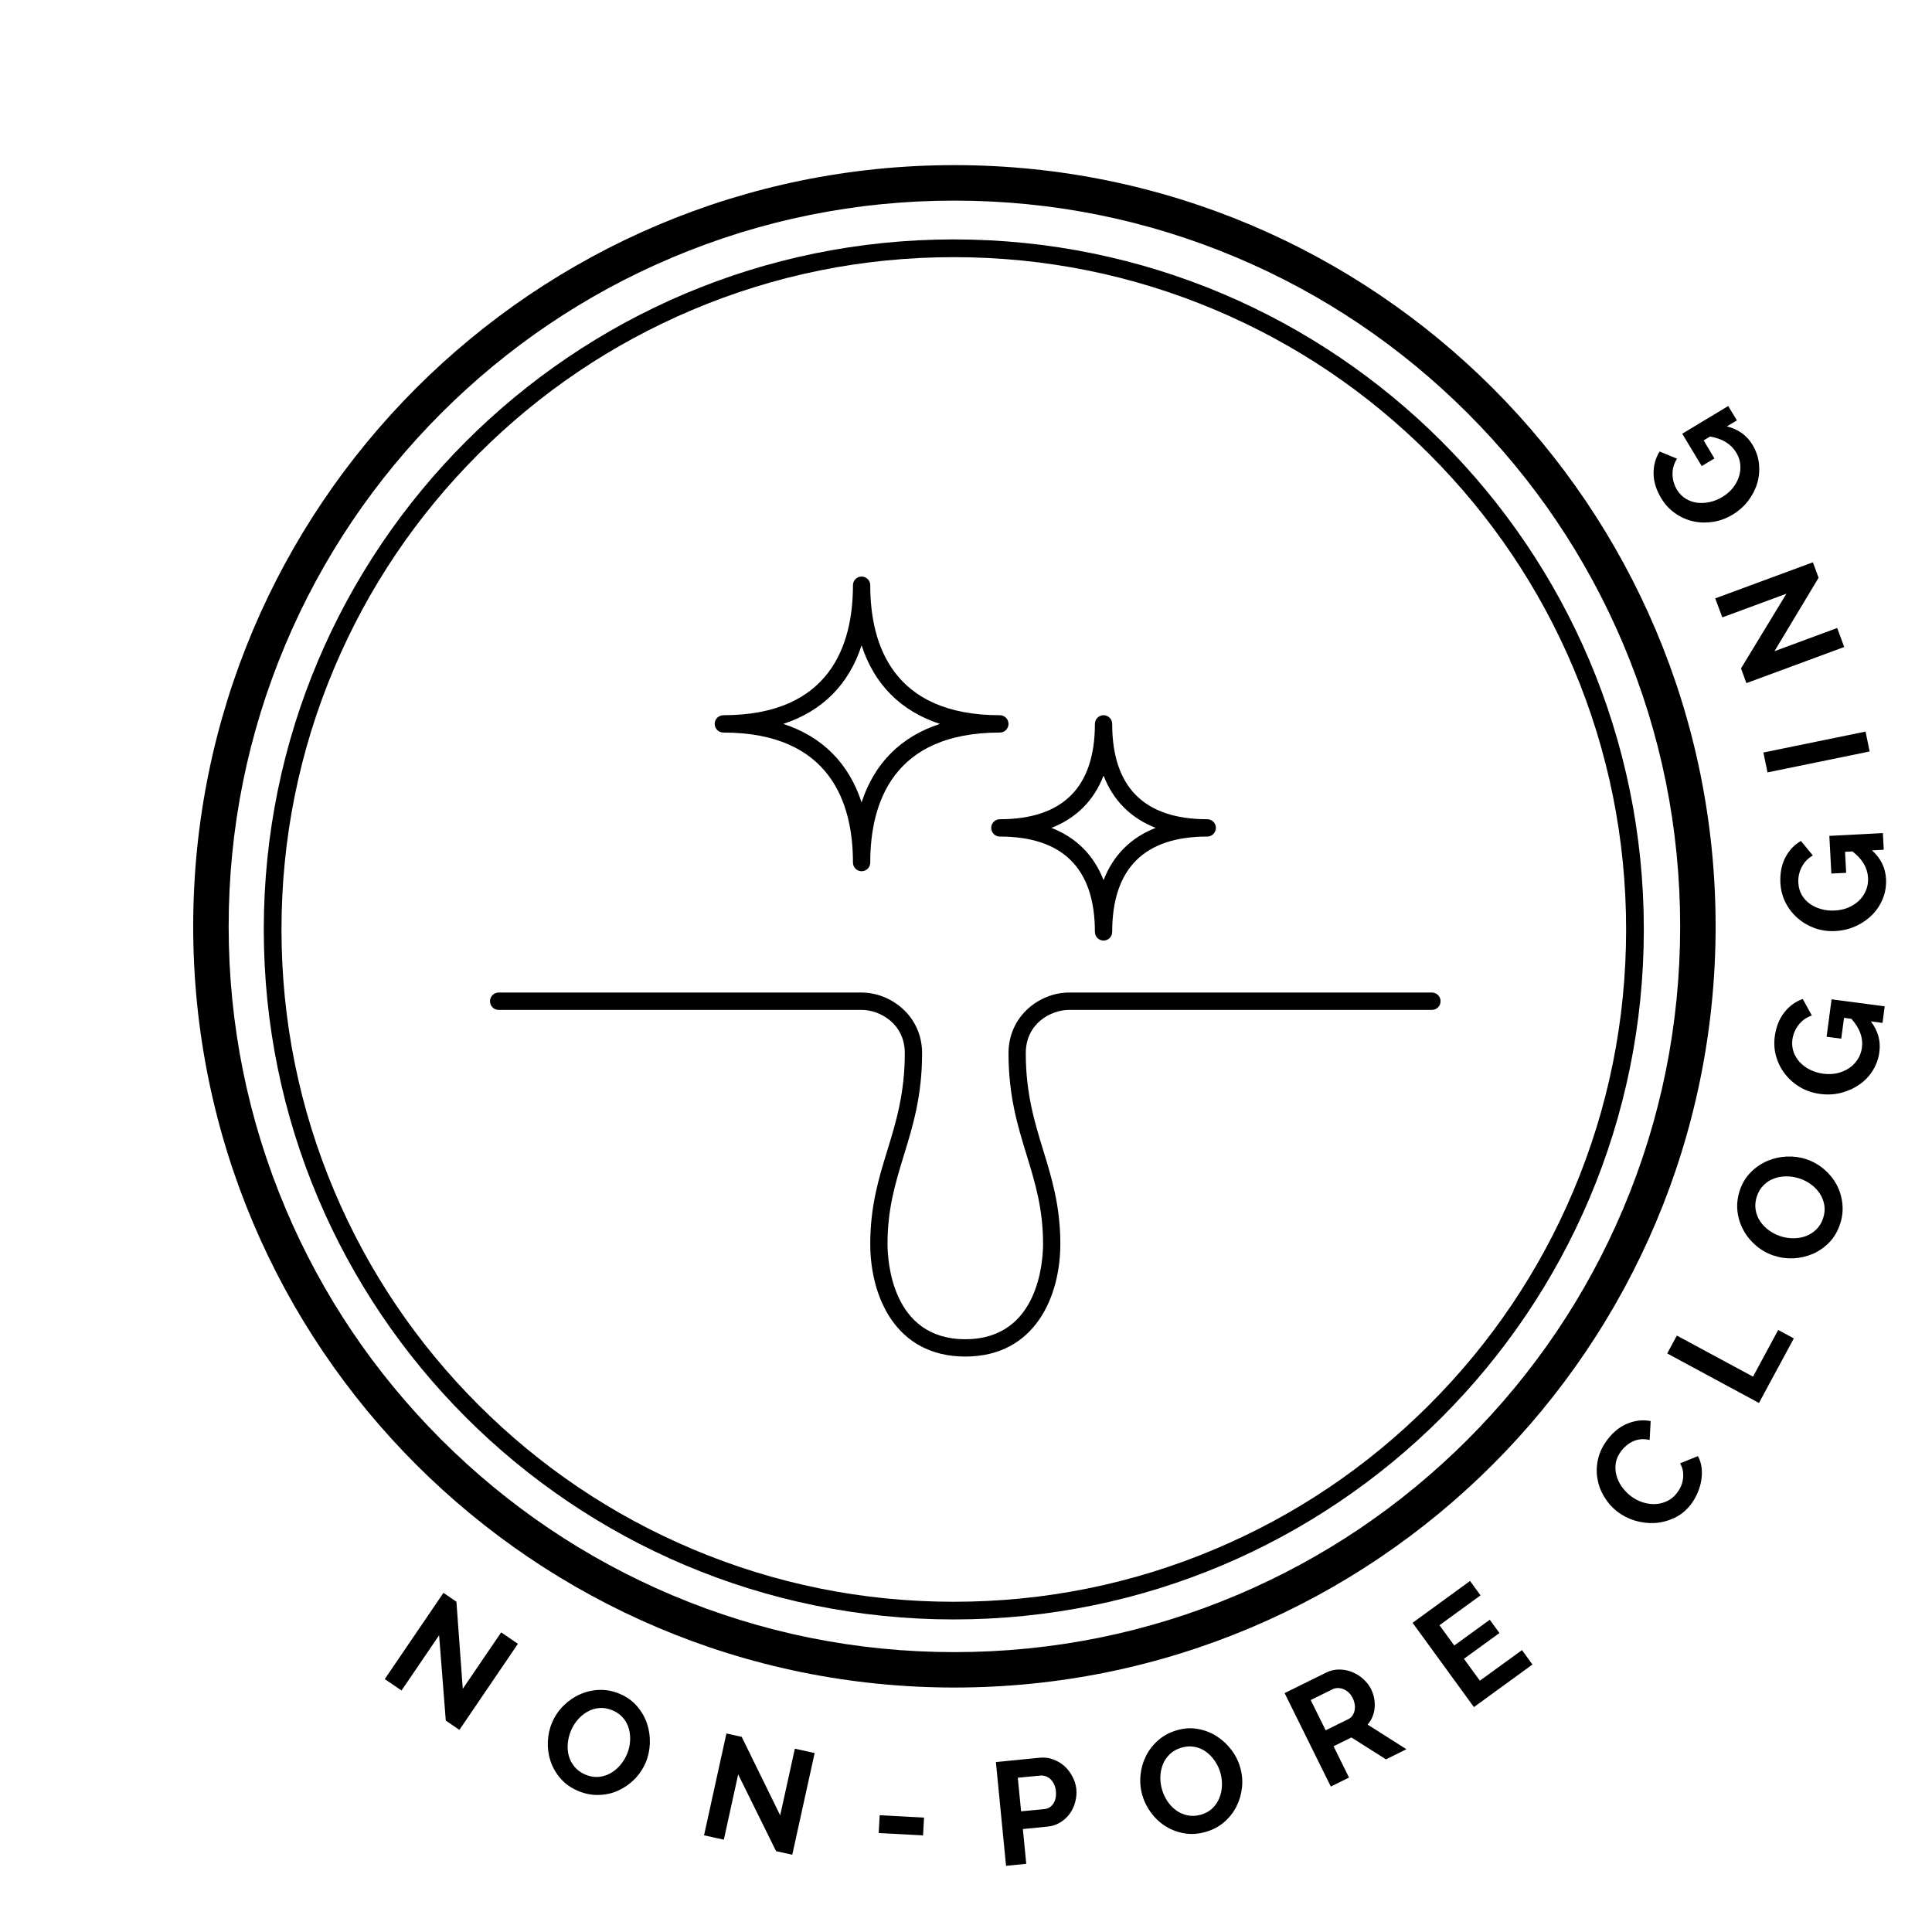 <svg xmlns="http://www.w3.org/2000/svg" xmlns:xlink="http://www.w3.org/1999/xlink" width="500" zoomAndPan="magnify" viewBox="0 0 375 375" height="500" preserveAspectRatio="xMidYMid meet" version="1.0">
  <defs>
    <g></g>
    <clipPath id="dd2fea8d35">
      <path d="M 37.5 32.051 L 333 32.051 L 333 327.551 L 37.5 327.551 Z M 37.5 32.051" clip-rule="nonzero"></path>
    </clipPath>
    <clipPath id="83cce137c5">
      <path d="M 95.113 192 L 279.613 192 L 279.613 263.359 L 95.113 263.359 Z M 95.113 192" clip-rule="nonzero"></path>
    </clipPath>
    <clipPath id="8938e1f734">
      <path d="M 138 111.859 L 196 111.859 L 196 170 L 138 170 Z M 138 111.859" clip-rule="nonzero"></path>
    </clipPath>
  </defs>
  <g fill="#000000" fill-opacity="1">
    <g transform="translate(72.934, 324.719)">
      <g>
        <path d="M 12.297 -7.312 L 5 3.406 L 1.75 1.188 L 13.141 -15.547 L 15.656 -13.828 L 16.891 3.078 L 24.344 -7.875 L 27.594 -5.656 L 16.234 11.047 L 13.594 9.25 Z M 12.297 -7.312"></path>
      </g>
    </g>
  </g>
  <g fill="#000000" fill-opacity="1">
    <g transform="translate(102.368, 343.228)">
      <g>
        <path d="M 9.812 4.375 C 8.438 3.789 7.312 2.992 6.438 1.984 C 5.562 0.973 4.914 -0.141 4.5 -1.359 C 4.094 -2.578 3.914 -3.844 3.969 -5.156 C 4.02 -6.477 4.301 -7.738 4.812 -8.938 C 5.352 -10.176 6.098 -11.258 7.047 -12.188 C 7.992 -13.125 9.062 -13.852 10.25 -14.375 C 11.445 -14.906 12.711 -15.188 14.047 -15.219 C 15.379 -15.25 16.695 -14.984 18 -14.422 C 19.352 -13.836 20.461 -13.031 21.328 -12 C 22.203 -10.977 22.836 -9.852 23.234 -8.625 C 23.641 -7.406 23.816 -6.129 23.766 -4.797 C 23.711 -3.473 23.438 -2.227 22.938 -1.062 C 22.395 0.176 21.656 1.258 20.719 2.188 C 19.781 3.113 18.723 3.836 17.547 4.359 C 16.379 4.879 15.125 5.148 13.781 5.172 C 12.438 5.203 11.113 4.938 9.812 4.375 Z M 8.484 -7.375 C 8.141 -6.57 7.926 -5.738 7.844 -4.875 C 7.758 -4.02 7.82 -3.203 8.031 -2.422 C 8.25 -1.648 8.617 -0.945 9.141 -0.312 C 9.66 0.32 10.348 0.828 11.203 1.203 C 12.078 1.578 12.926 1.734 13.75 1.672 C 14.582 1.609 15.359 1.379 16.078 0.984 C 16.797 0.586 17.43 0.066 17.984 -0.578 C 18.535 -1.223 18.977 -1.93 19.312 -2.703 C 19.656 -3.492 19.859 -4.316 19.922 -5.172 C 19.992 -6.035 19.922 -6.859 19.703 -7.641 C 19.492 -8.422 19.129 -9.125 18.609 -9.75 C 18.086 -10.375 17.406 -10.867 16.562 -11.234 C 15.688 -11.609 14.832 -11.766 14 -11.703 C 13.176 -11.641 12.41 -11.41 11.703 -11.016 C 11.004 -10.629 10.375 -10.117 9.812 -9.484 C 9.258 -8.848 8.816 -8.145 8.484 -7.375 Z M 8.484 -7.375"></path>
      </g>
    </g>
  </g>
  <g fill="#000000" fill-opacity="1">
    <g transform="translate(134.591, 355.781)">
      <g>
        <path d="M 8.688 -11.375 L 5.906 1.297 L 2.062 0.453 L 6.406 -19.312 L 9.375 -18.656 L 16.844 -3.422 L 19.688 -16.359 L 23.531 -15.516 L 19.188 4.219 L 16.047 3.531 Z M 8.688 -11.375"></path>
      </g>
    </g>
  </g>
  <g fill="#000000" fill-opacity="1">
    <g transform="translate(168.572, 361.777)">
      <g>
        <path d="M 1.984 -5.984 L 2.172 -9.438 L 10.781 -8.984 L 10.594 -5.531 Z M 1.984 -5.984"></path>
      </g>
    </g>
  </g>
  <g fill="#000000" fill-opacity="1">
    <g transform="translate(193.179, 362.357)">
      <g>
        <path d="M 2.094 -0.203 L 0.125 -20.344 L 8.672 -21.188 C 9.586 -21.27 10.457 -21.156 11.281 -20.844 C 12.113 -20.531 12.844 -20.086 13.469 -19.516 C 14.094 -18.941 14.602 -18.266 15 -17.484 C 15.406 -16.711 15.648 -15.926 15.734 -15.125 C 15.816 -14.258 15.742 -13.41 15.516 -12.578 C 15.297 -11.742 14.941 -10.988 14.453 -10.312 C 13.973 -9.645 13.359 -9.082 12.609 -8.625 C 11.867 -8.164 11.039 -7.895 10.125 -7.812 L 5.359 -7.344 L 6.016 -0.594 Z M 5.016 -10.781 L 9.562 -11.219 C 10.27 -11.289 10.836 -11.641 11.266 -12.266 C 11.691 -12.898 11.859 -13.723 11.766 -14.734 C 11.711 -15.242 11.586 -15.691 11.391 -16.078 C 11.203 -16.461 10.969 -16.785 10.688 -17.047 C 10.414 -17.305 10.109 -17.488 9.766 -17.594 C 9.422 -17.707 9.082 -17.75 8.75 -17.719 L 4.375 -17.297 Z M 5.016 -10.781"></path>
      </g>
    </g>
  </g>
  <g fill="#000000" fill-opacity="1">
    <g transform="translate(223.615, 358.378)">
      <g>
        <path d="M 10.375 -2.797 C 8.938 -2.391 7.562 -2.301 6.25 -2.531 C 4.938 -2.758 3.734 -3.211 2.641 -3.891 C 1.547 -4.578 0.602 -5.453 -0.188 -6.516 C -0.977 -7.578 -1.551 -8.734 -1.906 -9.984 C -2.27 -11.273 -2.379 -12.582 -2.234 -13.906 C -2.098 -15.227 -1.734 -16.469 -1.141 -17.625 C -0.547 -18.781 0.254 -19.789 1.266 -20.656 C 2.285 -21.531 3.484 -22.16 4.859 -22.547 C 6.266 -22.953 7.625 -23.031 8.938 -22.781 C 10.258 -22.539 11.461 -22.07 12.547 -21.375 C 13.641 -20.676 14.586 -19.797 15.391 -18.734 C 16.191 -17.68 16.766 -16.539 17.109 -15.312 C 17.484 -14.008 17.598 -12.703 17.453 -11.391 C 17.305 -10.078 16.941 -8.848 16.359 -7.703 C 15.773 -6.555 14.973 -5.547 13.953 -4.672 C 12.93 -3.805 11.738 -3.18 10.375 -2.797 Z M 1.922 -11.062 C 2.16 -10.227 2.52 -9.453 3 -8.734 C 3.477 -8.023 4.047 -7.438 4.703 -6.969 C 5.359 -6.5 6.086 -6.18 6.891 -6.016 C 7.703 -5.848 8.555 -5.891 9.453 -6.141 C 10.367 -6.398 11.125 -6.816 11.719 -7.391 C 12.312 -7.973 12.758 -8.641 13.062 -9.391 C 13.375 -10.148 13.539 -10.953 13.562 -11.797 C 13.594 -12.641 13.492 -13.469 13.266 -14.281 C 13.023 -15.113 12.66 -15.883 12.172 -16.594 C 11.68 -17.312 11.109 -17.906 10.453 -18.375 C 9.797 -18.852 9.066 -19.164 8.266 -19.312 C 7.461 -19.469 6.625 -19.422 5.75 -19.172 C 4.832 -18.91 4.07 -18.492 3.469 -17.922 C 2.863 -17.348 2.41 -16.688 2.109 -15.938 C 1.805 -15.188 1.641 -14.383 1.609 -13.531 C 1.586 -12.688 1.691 -11.863 1.922 -11.062 Z M 1.922 -11.062"></path>
      </g>
    </g>
  </g>
  <g fill="#000000" fill-opacity="1">
    <g transform="translate(256.421, 347.71)">
      <g>
        <path d="M 1.891 -0.938 L -7.078 -19.078 L 0.953 -23.047 C 1.773 -23.453 2.625 -23.656 3.5 -23.656 C 4.383 -23.656 5.223 -23.492 6.016 -23.172 C 6.805 -22.859 7.523 -22.41 8.172 -21.828 C 8.828 -21.242 9.336 -20.586 9.703 -19.859 C 10.273 -18.68 10.504 -17.469 10.391 -16.219 C 10.285 -14.977 9.832 -13.895 9.031 -12.969 L 16.562 -8.188 L 12.594 -6.219 L 5.891 -10.469 L 2.422 -8.766 L 5.422 -2.688 Z M 0.891 -11.859 L 5.297 -14.031 C 5.629 -14.195 5.895 -14.426 6.094 -14.719 C 6.289 -15.008 6.426 -15.336 6.5 -15.703 C 6.582 -16.066 6.594 -16.457 6.531 -16.875 C 6.469 -17.289 6.336 -17.703 6.141 -18.109 C 5.93 -18.535 5.672 -18.895 5.359 -19.188 C 5.047 -19.477 4.707 -19.695 4.344 -19.844 C 3.988 -19.988 3.625 -20.062 3.25 -20.062 C 2.883 -20.062 2.547 -19.984 2.234 -19.828 L -2.016 -17.734 Z M 0.891 -11.859"></path>
      </g>
    </g>
  </g>
  <g fill="#000000" fill-opacity="1">
    <g transform="translate(284.384, 332.58)">
      <g>
        <path d="M 11.031 -12.297 L 13.062 -9.5 L 1.703 -1.234 L -10.203 -17.594 L 0.953 -25.719 L 2.984 -22.922 L -4.984 -17.125 L -2.109 -13.188 L 4.781 -18.188 L 6.656 -15.609 L -0.234 -10.609 L 2.859 -6.359 Z M 11.031 -12.297"></path>
      </g>
    </g>
  </g>
  <g fill="#000000" fill-opacity="1">
    <g transform="translate(307.645, 314.183)">
      <g></g>
    </g>
  </g>
  <g fill="#000000" fill-opacity="1">
    <g transform="translate(321.396, 300.395)">
      <g>
        <path d="M -7.531 -7.031 C -8.5 -7.789 -9.316 -8.719 -9.984 -9.812 C -10.66 -10.906 -11.109 -12.082 -11.328 -13.344 C -11.555 -14.602 -11.516 -15.898 -11.203 -17.234 C -10.898 -18.566 -10.266 -19.852 -9.297 -21.094 C -8.148 -22.562 -6.836 -23.578 -5.359 -24.141 C -3.879 -24.711 -2.426 -24.852 -1 -24.562 L -1.203 -20.906 C -1.816 -21.039 -2.391 -21.082 -2.922 -21.031 C -3.461 -20.977 -3.957 -20.848 -4.406 -20.641 C -4.863 -20.441 -5.281 -20.18 -5.656 -19.859 C -6.039 -19.547 -6.367 -19.211 -6.641 -18.859 C -7.254 -18.086 -7.629 -17.289 -7.766 -16.469 C -7.898 -15.645 -7.863 -14.844 -7.656 -14.062 C -7.457 -13.289 -7.113 -12.555 -6.625 -11.859 C -6.145 -11.172 -5.594 -10.582 -4.969 -10.094 C -4.27 -9.539 -3.508 -9.125 -2.688 -8.844 C -1.863 -8.562 -1.039 -8.43 -0.219 -8.453 C 0.594 -8.473 1.375 -8.656 2.125 -9 C 2.875 -9.344 3.516 -9.859 4.047 -10.547 C 4.336 -10.898 4.594 -11.305 4.812 -11.766 C 5.031 -12.223 5.176 -12.703 5.25 -13.203 C 5.332 -13.711 5.336 -14.238 5.266 -14.781 C 5.191 -15.32 5.004 -15.848 4.703 -16.359 L 8.172 -17.766 C 8.566 -17.035 8.805 -16.254 8.891 -15.422 C 8.984 -14.598 8.953 -13.766 8.797 -12.922 C 8.648 -12.086 8.395 -11.27 8.031 -10.469 C 7.664 -9.664 7.234 -8.941 6.734 -8.297 C 5.836 -7.16 4.781 -6.312 3.562 -5.75 C 2.352 -5.188 1.098 -4.863 -0.203 -4.781 C -1.504 -4.707 -2.797 -4.863 -4.078 -5.25 C -5.359 -5.645 -6.508 -6.238 -7.531 -7.031 Z M -7.531 -7.031"></path>
      </g>
    </g>
  </g>
  <g fill="#000000" fill-opacity="1">
    <g transform="translate(340.415, 274.173)">
      <g>
        <path d="M 1 -1.859 L -16.812 -11.469 L -14.938 -14.938 L -0.156 -6.969 L 4.734 -16.031 L 7.766 -14.391 Z M 1 -1.859"></path>
      </g>
    </g>
  </g>
  <g fill="#000000" fill-opacity="1">
    <g transform="translate(353.642, 247.738)">
      <g>
        <path d="M 3.516 -10.156 C 3.047 -8.738 2.348 -7.551 1.422 -6.594 C 0.492 -5.633 -0.562 -4.895 -1.75 -4.375 C -2.938 -3.863 -4.188 -3.57 -5.5 -3.5 C -6.82 -3.438 -8.098 -3.609 -9.328 -4.016 C -10.609 -4.441 -11.754 -5.082 -12.766 -5.938 C -13.785 -6.801 -14.609 -7.805 -15.234 -8.953 C -15.867 -10.098 -16.258 -11.332 -16.406 -12.656 C -16.551 -13.977 -16.398 -15.316 -15.953 -16.672 C -15.484 -18.066 -14.773 -19.238 -13.828 -20.188 C -12.891 -21.145 -11.82 -21.879 -10.625 -22.391 C -9.438 -22.898 -8.18 -23.188 -6.859 -23.25 C -5.547 -23.312 -4.285 -23.145 -3.078 -22.75 C -1.797 -22.32 -0.648 -21.68 0.359 -20.828 C 1.367 -19.984 2.18 -19 2.797 -17.875 C 3.422 -16.75 3.805 -15.516 3.953 -14.172 C 4.109 -12.836 3.961 -11.5 3.516 -10.156 Z M -8.078 -7.797 C -7.254 -7.523 -6.41 -7.391 -5.547 -7.391 C -4.68 -7.391 -3.875 -7.531 -3.125 -7.812 C -2.375 -8.094 -1.703 -8.52 -1.109 -9.094 C -0.516 -9.664 -0.07 -10.391 0.219 -11.266 C 0.52 -12.18 0.598 -13.039 0.453 -13.844 C 0.316 -14.656 0.02 -15.406 -0.438 -16.094 C -0.895 -16.781 -1.461 -17.367 -2.141 -17.859 C -2.828 -18.359 -3.57 -18.738 -4.375 -19 C -5.195 -19.27 -6.039 -19.406 -6.906 -19.406 C -7.77 -19.406 -8.578 -19.266 -9.328 -18.984 C -10.086 -18.703 -10.754 -18.27 -11.328 -17.688 C -11.91 -17.113 -12.348 -16.391 -12.641 -15.516 C -12.93 -14.617 -13.008 -13.754 -12.875 -12.922 C -12.738 -12.098 -12.445 -11.352 -12 -10.688 C -11.551 -10.02 -10.984 -9.438 -10.297 -8.938 C -9.609 -8.438 -8.867 -8.055 -8.078 -7.797 Z M -8.078 -7.797"></path>
      </g>
    </g>
  </g>
  <g fill="#000000" fill-opacity="1">
    <g transform="translate(363.272, 214.561)">
      <g>
        <path d="M -0.141 -16.312 C 1.242 -14.5 1.797 -12.531 1.516 -10.406 C 1.348 -9.082 0.922 -7.875 0.234 -6.781 C -0.441 -5.695 -1.301 -4.789 -2.344 -4.062 C -3.383 -3.332 -4.562 -2.797 -5.875 -2.453 C -7.188 -2.109 -8.566 -2.035 -10.016 -2.234 C -11.391 -2.41 -12.648 -2.832 -13.797 -3.5 C -14.953 -4.164 -15.926 -5 -16.719 -6 C -17.52 -7 -18.109 -8.125 -18.484 -9.375 C -18.867 -10.625 -18.973 -11.945 -18.797 -13.344 C -18.547 -15.227 -17.93 -16.789 -16.953 -18.031 C -15.984 -19.281 -14.785 -20.156 -13.359 -20.656 L -11.594 -17.453 C -12.664 -17.086 -13.523 -16.477 -14.172 -15.625 C -14.828 -14.781 -15.227 -13.82 -15.375 -12.75 C -15.477 -11.906 -15.395 -11.102 -15.125 -10.344 C -14.852 -9.594 -14.441 -8.926 -13.891 -8.344 C -13.336 -7.77 -12.676 -7.289 -11.906 -6.906 C -11.133 -6.531 -10.297 -6.281 -9.391 -6.156 C -8.441 -6.031 -7.539 -6.062 -6.688 -6.25 C -5.832 -6.445 -5.066 -6.77 -4.391 -7.219 C -3.723 -7.664 -3.164 -8.227 -2.719 -8.906 C -2.27 -9.594 -1.988 -10.359 -1.875 -11.203 C -1.613 -13.141 -2.297 -15.008 -3.922 -16.812 L -5.344 -17 L -5.891 -12.953 L -8.734 -13.328 L -7.766 -20.594 L 2.547 -19.234 L 2.125 -16.016 Z M -0.141 -16.312"></path>
      </g>
    </g>
  </g>
  <g fill="#000000" fill-opacity="1">
    <g transform="translate(366.496, 181.073)">
      <g>
        <path d="M -3.141 -16.016 C -1.441 -14.484 -0.535 -12.645 -0.422 -10.5 C -0.348 -9.164 -0.547 -7.906 -1.016 -6.719 C -1.484 -5.531 -2.16 -4.477 -3.047 -3.562 C -3.93 -2.656 -4.988 -1.914 -6.219 -1.344 C -7.445 -0.77 -8.797 -0.441 -10.266 -0.359 C -11.648 -0.285 -12.969 -0.469 -14.219 -0.906 C -15.469 -1.352 -16.57 -1.992 -17.531 -2.828 C -18.5 -3.66 -19.285 -4.656 -19.891 -5.812 C -20.492 -6.977 -20.836 -8.266 -20.922 -9.672 C -21.016 -11.578 -20.695 -13.227 -19.969 -14.625 C -19.25 -16.02 -18.238 -17.094 -16.938 -17.844 L -14.625 -15.031 C -15.594 -14.469 -16.316 -13.707 -16.797 -12.75 C -17.285 -11.801 -17.5 -10.785 -17.438 -9.703 C -17.395 -8.848 -17.176 -8.07 -16.781 -7.375 C -16.383 -6.688 -15.859 -6.109 -15.203 -5.641 C -14.547 -5.18 -13.801 -4.836 -12.969 -4.609 C -12.145 -4.379 -11.281 -4.289 -10.375 -4.344 C -9.414 -4.383 -8.531 -4.578 -7.719 -4.922 C -6.914 -5.266 -6.223 -5.719 -5.641 -6.281 C -5.066 -6.844 -4.625 -7.5 -4.312 -8.25 C -4 -9.008 -3.863 -9.816 -3.906 -10.672 C -4.008 -12.629 -5.02 -14.344 -6.938 -15.812 L -8.375 -15.734 L -8.156 -11.656 L -11.031 -11.516 L -11.422 -18.828 L -1.031 -19.375 L -0.859 -16.141 Z M -3.141 -16.016"></path>
      </g>
    </g>
  </g>
  <g fill="#000000" fill-opacity="1">
    <g transform="translate(363.319, 147.922)">
      <g>
        <path d="M -0.422 -2.062 L -20.25 2 L -21.047 -1.859 L -1.219 -5.922 Z M -0.422 -2.062"></path>
      </g>
    </g>
  </g>
  <g fill="#000000" fill-opacity="1">
    <g transform="translate(358.692, 127.566)">
      <g>
        <path d="M -14.266 -1.172 L -2.094 -5.672 L -0.734 -1.984 L -19.719 5.031 L -20.766 2.172 L -11.953 -12.328 L -24.391 -7.734 L -25.766 -11.422 L -6.812 -18.422 L -5.703 -15.422 Z M -14.266 -1.172"></path>
      </g>
    </g>
  </g>
  <g fill="#000000" fill-opacity="1">
    <g transform="translate(345.46, 95.435)">
      <g>
        <path d="M -10.281 -12.672 C -8.062 -12.117 -6.398 -10.926 -5.297 -9.094 C -4.609 -7.945 -4.191 -6.734 -4.047 -5.453 C -3.91 -4.18 -4.016 -2.938 -4.359 -1.719 C -4.711 -0.5 -5.297 0.648 -6.109 1.734 C -6.93 2.816 -7.973 3.738 -9.234 4.5 C -10.422 5.207 -11.664 5.66 -12.969 5.859 C -14.281 6.066 -15.562 6.031 -16.812 5.75 C -18.062 5.469 -19.223 4.953 -20.297 4.203 C -21.379 3.461 -22.281 2.492 -23 1.297 C -23.988 -0.336 -24.488 -1.941 -24.5 -3.516 C -24.52 -5.098 -24.129 -6.523 -23.328 -7.797 L -19.953 -6.406 C -20.555 -5.445 -20.848 -4.438 -20.828 -3.375 C -20.805 -2.312 -20.52 -1.316 -19.969 -0.391 C -19.52 0.348 -18.957 0.926 -18.281 1.344 C -17.602 1.77 -16.863 2.035 -16.062 2.141 C -15.27 2.242 -14.453 2.203 -13.609 2.016 C -12.773 1.836 -11.969 1.516 -11.188 1.047 C -10.363 0.555 -9.676 -0.031 -9.125 -0.719 C -8.582 -1.406 -8.188 -2.129 -7.938 -2.891 C -7.688 -3.66 -7.598 -4.453 -7.672 -5.266 C -7.742 -6.078 -8.004 -6.848 -8.453 -7.578 C -9.453 -9.254 -11.148 -10.297 -13.547 -10.703 L -14.781 -9.953 L -12.688 -6.453 L -15.156 -4.969 L -18.938 -11.25 L -10.016 -16.625 L -8.328 -13.844 Z M -10.281 -12.672"></path>
      </g>
    </g>
  </g>
  <g clip-path="url(#dd2fea8d35)">
    <path fill="#000000" d="M 185.25 38.938 C 204.27 38.938 222.715 42.664 240.078 50.008 C 256.852 57.102 271.918 67.262 284.859 80.199 C 297.793 93.137 307.953 108.207 315.051 124.98 C 322.391 142.344 326.117 160.789 326.117 179.809 C 326.117 198.828 322.391 217.273 315.051 234.637 C 307.953 251.41 297.793 266.473 284.859 279.418 C 271.922 292.359 256.852 302.512 240.078 309.609 C 222.715 316.949 204.27 320.676 185.25 320.676 C 166.23 320.676 147.785 316.949 130.422 309.609 C 113.648 302.512 98.582 292.352 85.641 279.418 C 72.707 266.48 62.547 251.41 55.449 234.637 C 48.109 217.273 44.383 198.828 44.383 179.809 C 44.383 160.789 48.109 142.344 55.449 124.98 C 62.547 108.207 72.707 93.141 85.641 80.199 C 98.578 67.262 113.648 57.102 130.422 50.008 C 147.785 42.664 166.23 38.938 185.25 38.938 M 185.25 32.051 C 103.648 32.051 37.5 98.199 37.5 179.801 C 37.5 261.406 103.648 327.551 185.25 327.551 C 266.852 327.551 333 261.406 333 179.801 C 333 98.199 266.852 32.051 185.25 32.051 Z M 185.25 32.051" fill-opacity="1" fill-rule="nonzero"></path>
  </g>
  <path fill="#000000" d="M 185.133 49.914 C 202.754 49.914 219.844 53.363 235.926 60.168 C 251.465 66.738 265.422 76.148 277.406 88.133 C 289.391 100.121 298.801 114.074 305.371 129.613 C 312.176 145.699 315.629 162.789 315.629 180.406 C 315.629 198.027 312.176 215.117 305.371 231.199 C 298.801 246.738 289.391 260.695 277.406 272.68 C 265.422 284.664 251.465 294.074 235.926 300.645 C 219.844 307.453 202.754 310.902 185.133 310.902 C 167.512 310.902 150.422 307.453 134.34 300.645 C 118.801 294.074 104.844 284.664 92.859 272.68 C 80.875 260.695 71.465 246.738 64.895 231.199 C 58.09 215.117 54.637 198.027 54.637 180.406 C 54.637 162.789 58.09 145.699 64.895 129.613 C 71.465 114.074 80.875 100.121 92.859 88.133 C 104.844 76.148 118.801 66.738 134.34 60.168 C 150.422 53.363 167.512 49.914 185.133 49.914 M 185.133 46.469 C 111.16 46.469 51.199 106.43 51.199 180.402 C 51.199 254.371 111.16 314.332 185.133 314.332 C 259.105 314.332 319.066 254.371 319.066 180.402 C 319.066 106.43 259.105 46.469 185.133 46.469 Z M 185.133 46.469" fill-opacity="1" fill-rule="nonzero"></path>
  <g clip-path="url(#83cce137c5)">
    <path fill="#000000" d="M 187.363 263.305 C 173.746 263.305 168.914 251.52 168.914 241.438 C 168.914 234.078 170.602 228.57 172.242 223.25 C 173.906 217.836 175.621 212.223 175.621 204.43 C 175.621 198.633 170.719 196.02 167.234 196.02 L 96.789 196.02 C 95.859 196.02 95.113 195.27 95.113 194.336 C 95.113 193.402 95.859 192.652 96.789 192.652 L 167.234 192.652 C 172.883 192.652 178.977 197.16 178.977 204.43 C 178.977 212.734 177.18 218.582 175.438 224.246 C 173.812 229.559 172.266 234.59 172.266 241.438 C 172.266 244.527 173 259.941 187.363 259.941 C 201.723 259.941 202.457 244.527 202.457 241.438 C 202.457 234.59 200.91 229.559 199.285 224.246 C 197.543 218.582 195.75 212.734 195.75 204.43 C 195.75 197.16 201.84 192.652 207.488 192.652 L 277.934 192.652 C 278.867 192.652 279.613 193.402 279.613 194.336 C 279.613 195.27 278.867 196.02 277.934 196.02 L 207.488 196.02 C 204.004 196.02 199.102 198.633 199.102 204.43 C 199.102 212.223 200.82 217.836 202.484 223.25 C 204.121 228.57 205.812 234.078 205.812 241.438 C 205.812 251.52 200.977 263.305 187.363 263.305" fill-opacity="1" fill-rule="nonzero"></path>
  </g>
  <g clip-path="url(#8938e1f734)">
    <path fill="#000000" d="M 152.035 140.508 C 159.609 142.977 164.77 148.156 167.234 155.75 C 169.699 148.156 174.859 142.977 182.434 140.508 C 174.859 138.035 169.699 132.855 167.234 125.262 C 164.77 132.855 159.609 138.035 152.035 140.508 Z M 167.234 169.102 C 166.305 169.102 165.559 168.355 165.559 167.422 C 165.559 155.91 161.195 142.188 140.398 142.188 C 139.469 142.188 138.723 141.438 138.723 140.508 C 138.723 139.574 139.469 138.824 140.398 138.824 C 161.195 138.824 165.559 125.102 165.559 113.59 C 165.559 112.656 166.305 111.91 167.234 111.91 C 168.164 111.91 168.914 112.656 168.914 113.59 C 168.914 125.102 173.277 138.824 194.07 138.824 C 195 138.824 195.75 139.574 195.75 140.508 C 195.75 141.438 195 142.188 194.07 142.188 C 173.277 142.188 168.914 155.91 168.914 167.422 C 168.914 168.355 168.164 169.102 167.234 169.102" fill-opacity="1" fill-rule="nonzero"></path>
  </g>
  <path fill="#000000" d="M 204.082 160.691 C 208.906 162.57 212.324 166 214.199 170.84 C 216.074 166 219.492 162.57 224.316 160.691 C 219.492 158.812 216.074 155.383 214.199 150.547 C 212.324 155.383 208.906 158.812 204.082 160.691 Z M 214.199 182.562 C 213.27 182.562 212.52 181.812 212.52 180.879 C 212.52 168.605 206.309 162.375 194.07 162.375 C 193.141 162.375 192.395 161.625 192.395 160.691 C 192.395 159.758 193.141 159.012 194.07 159.012 C 206.309 159.012 212.52 152.781 212.52 140.508 C 212.52 139.574 213.27 138.824 214.199 138.824 C 215.129 138.824 215.875 139.574 215.875 140.508 C 215.875 152.781 222.086 159.012 234.324 159.012 C 235.258 159.012 236.004 159.758 236.004 160.691 C 236.004 161.625 235.258 162.375 234.324 162.375 C 222.086 162.375 215.875 168.605 215.875 180.879 C 215.875 181.812 215.129 182.562 214.199 182.562" fill-opacity="1" fill-rule="nonzero"></path>
</svg>
